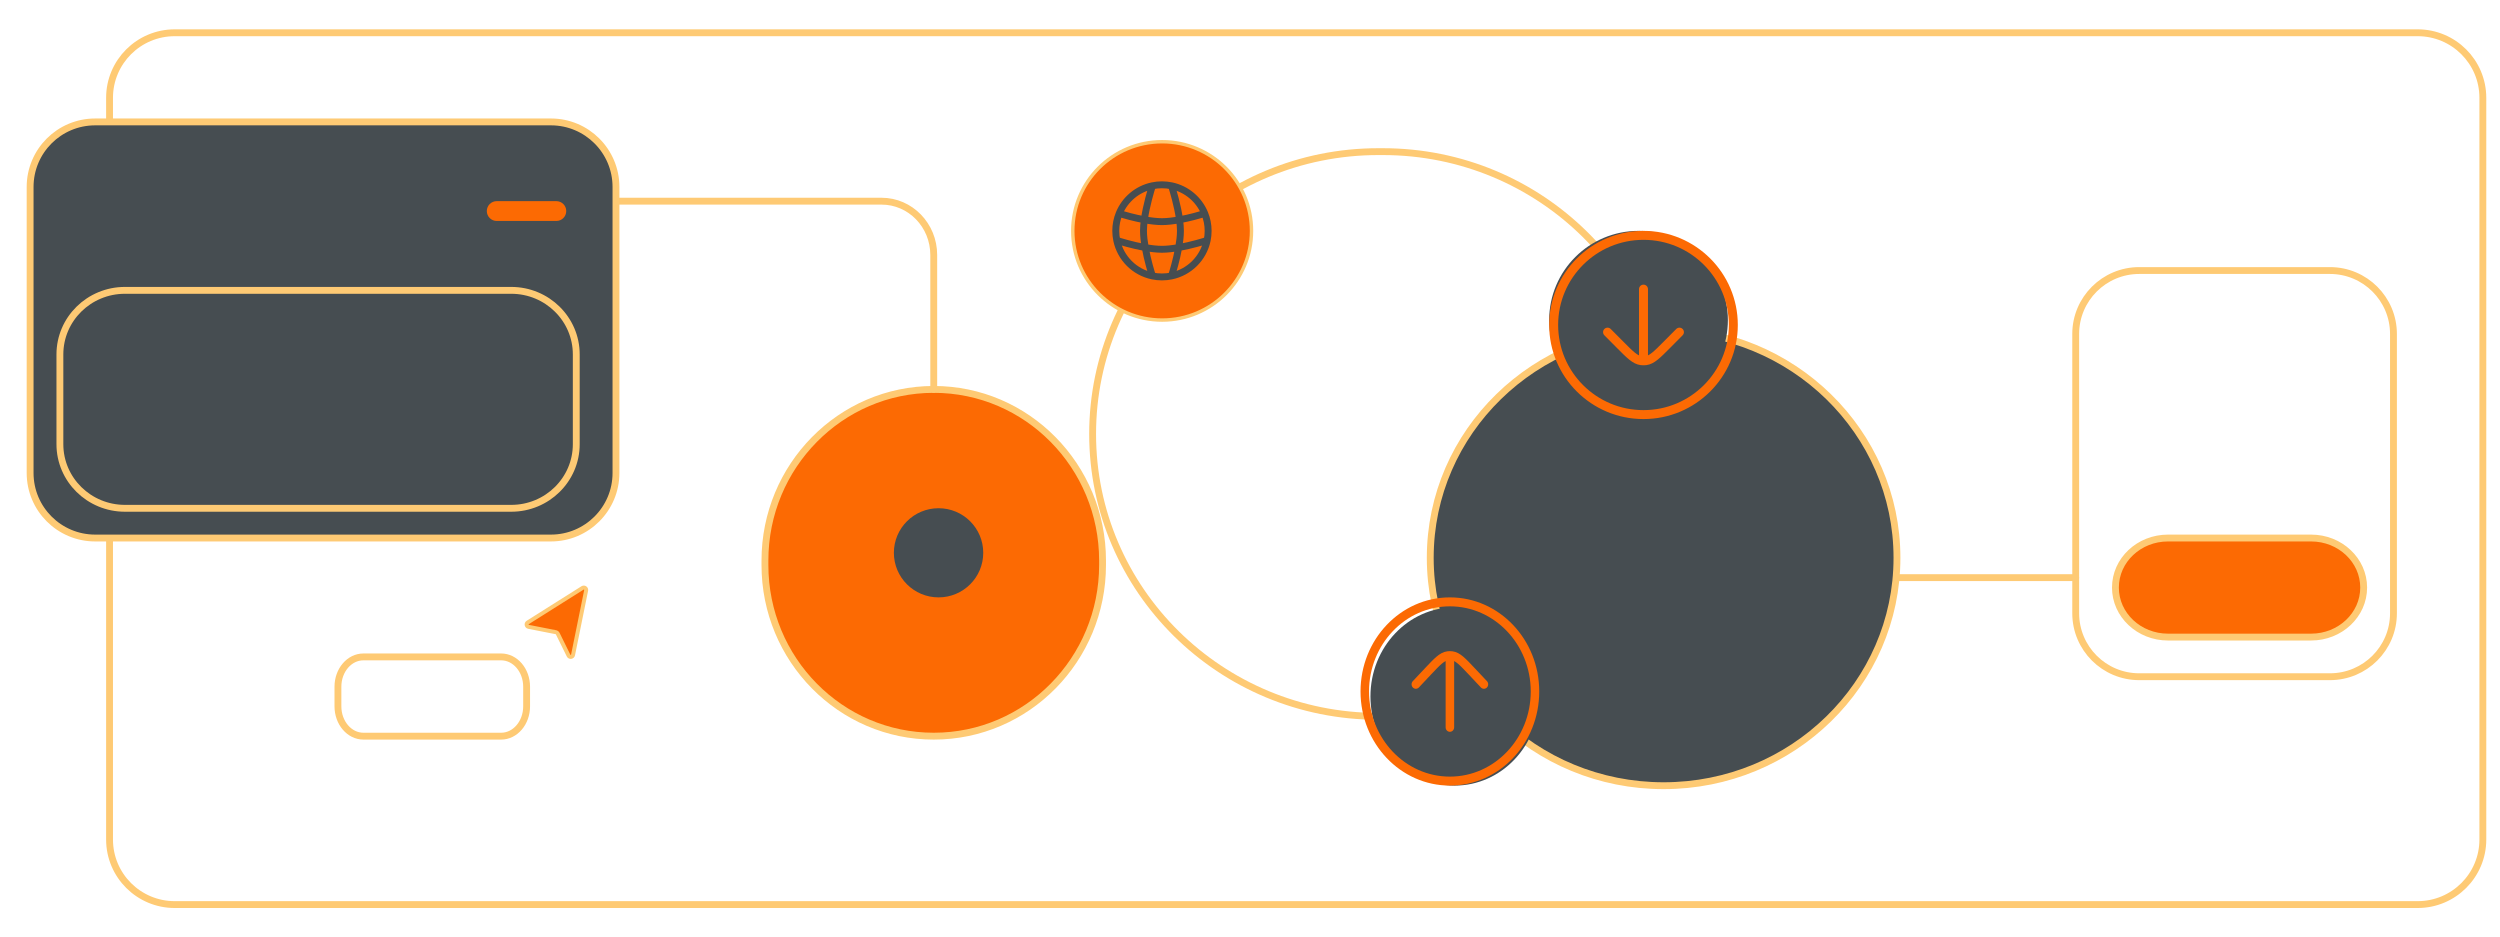 <svg xmlns="http://www.w3.org/2000/svg" xmlns:xlink="http://www.w3.org/1999/xlink" width="694" zoomAndPan="magnify" viewBox="0 0 520.5 195" height="260" preserveAspectRatio="xMidYMid meet" version="1.0"><defs><clipPath id="b7696e204c"><path d="M 14 4.758 L 518.922 4.758 L 518.922 190.555 L 14 190.555 Z M 14 4.758 " clip-rule="nonzero"/></clipPath><clipPath id="bc3ed4e044"><path d="M 4.199 17 L 137 17 L 137 121 L 4.199 121 Z M 4.199 17 " clip-rule="nonzero"/></clipPath><clipPath id="90a2e5b6c3"><path d="M 4.199 52 L 129 52 L 129 114 L 4.199 114 Z M 4.199 52 " clip-rule="nonzero"/></clipPath></defs><g clip-path="url(#b7696e204c)"><path stroke-linecap="butt" transform="matrix(0.714, 0, 0, 0.714, 4.201, 4.757)" fill="none" stroke-linejoin="miter" d="M 699.092 2.89 L 45.074 2.89 C 34.574 2.89 26.06 11.382 26.06 21.861 L 26.06 238.139 C 26.06 248.618 34.574 257.11 45.074 257.11 L 699.092 257.11 C 709.592 257.11 718.106 248.618 718.106 238.139 L 718.106 21.861 C 718.106 11.382 709.592 2.89 699.092 2.89 Z M 699.092 2.89 " stroke="#feca74" stroke-width="2" stroke-opacity="1" stroke-miterlimit="4"/></g><path stroke-linecap="butt" transform="matrix(0.714, 0, 0, 0.714, 4.201, 4.757)" fill-opacity="1" fill="#fc6a03" fill-rule="nonzero" stroke-linejoin="miter" d="M 315.617 156.812 C 315.617 129.24 293.582 106.887 266.392 106.887 C 239.208 106.887 217.168 129.24 217.168 156.812 L 217.168 158.076 C 217.168 185.648 239.208 208.001 266.392 208.001 C 293.582 208.001 315.617 185.648 315.617 158.076 Z M 315.617 156.812 " stroke="#feca74" stroke-width="2" stroke-opacity="1" stroke-miterlimit="4"/><path fill="#464d51" d="M 195.41 124.375 C 200.547 124.375 204.711 120.219 204.711 115.094 C 204.711 109.969 200.547 105.812 195.41 105.812 C 190.273 105.812 186.105 109.969 186.105 115.094 C 186.105 120.219 190.273 124.375 195.41 124.375 Z M 195.41 124.375 " fill-opacity="1" fill-rule="nonzero"/><path stroke-linecap="butt" transform="matrix(0.714, 0, 0, 0.714, 4.201, 4.757)" fill="none" stroke-linejoin="miter" d="M 397.333 37.554 L 396.052 37.554 C 350.034 37.554 312.722 74.418 312.722 119.888 C 312.722 165.359 350.034 202.223 396.052 202.223 L 397.333 202.223 C 443.356 202.223 480.668 165.359 480.668 119.888 C 480.668 74.418 443.356 37.554 397.333 37.554 Z M 397.333 37.554 " stroke="#feca74" stroke-width="2" stroke-opacity="1" stroke-miterlimit="4"/><path stroke-linecap="butt" transform="matrix(0.714, 0, 0, 0.714, 4.201, 4.757)" fill-opacity="1" fill="#464d51" fill-rule="nonzero" stroke-linejoin="miter" d="M 547.266 156.002 C 547.266 119.303 516.799 89.558 479.218 89.558 C 441.638 89.558 411.171 119.303 411.171 156.002 C 411.171 192.696 441.638 222.446 479.218 222.446 C 516.799 222.446 547.266 192.696 547.266 156.002 Z M 547.266 156.002 " stroke="#feca74" stroke-width="2" stroke-opacity="1" stroke-miterlimit="4"/><path stroke-linecap="butt" transform="matrix(0.714, 0, 0, 0.714, 4.201, 4.757)" fill-opacity="1" fill="#fc6a03" fill-rule="nonzero" stroke-linejoin="miter" d="M 359.052 60.667 C 359.052 46.309 347.386 34.665 332.99 34.665 C 318.599 34.665 306.933 46.309 306.933 60.667 C 306.933 75.025 318.599 86.669 332.99 86.669 C 347.386 86.669 359.052 75.025 359.052 60.667 Z M 359.052 60.667 " stroke="#feca74" stroke-width="1" stroke-opacity="1" stroke-miterlimit="4"/><path fill="#464d51" d="M 250.156 44.715 C 250.578 45.75 250.812 46.879 250.812 48.066 L 252.254 48.066 C 252.254 46.691 251.984 45.375 251.492 44.172 Z M 250.812 48.066 C 250.812 48.695 250.75 49.312 250.621 49.902 L 252.035 50.199 C 252.18 49.512 252.254 48.797 252.254 48.066 Z M 250.621 49.902 C 249.898 53.328 247.195 56.027 243.762 56.75 L 244.059 58.156 C 248.051 57.32 251.195 54.184 252.035 50.199 Z M 243.762 56.75 C 243.168 56.875 242.551 56.938 241.918 56.938 L 241.918 58.379 C 242.652 58.379 243.367 58.301 244.059 58.156 Z M 241.918 56.938 C 241.285 56.938 240.672 56.875 240.078 56.75 L 239.781 58.156 C 240.473 58.301 241.188 58.379 241.918 58.379 Z M 233.027 48.066 C 233.027 46.879 233.262 45.746 233.684 44.715 L 232.348 44.168 C 231.855 45.371 231.582 46.688 231.582 48.066 Z M 240.078 56.75 C 236.645 56.027 233.941 53.328 233.219 49.902 L 231.805 50.199 C 232.645 54.184 235.789 57.32 239.781 58.156 Z M 233.219 49.902 C 233.09 49.312 233.027 48.695 233.027 48.066 L 231.582 48.066 C 231.582 48.797 231.66 49.512 231.805 50.199 Z M 233.684 44.715 C 234.785 42.023 237.172 39.992 240.078 39.383 L 239.781 37.977 C 236.398 38.688 233.625 41.043 232.348 44.168 Z M 240.078 39.383 C 240.672 39.258 241.285 39.195 241.918 39.195 L 241.918 37.754 C 241.188 37.754 240.473 37.832 239.781 37.977 Z M 241.918 39.195 C 242.551 39.195 243.168 39.258 243.762 39.383 L 244.059 37.977 C 243.367 37.832 242.652 37.754 241.918 37.754 Z M 243.762 39.383 C 246.668 39.996 249.059 42.023 250.156 44.715 L 251.492 44.172 C 250.215 41.047 247.441 38.688 244.059 37.977 Z M 243.223 38.898 C 243.488 39.727 244.469 42.918 244.871 45.848 L 246.301 45.652 C 245.879 42.594 244.863 39.301 244.598 38.461 Z M 244.871 45.848 C 244.98 46.637 245.047 47.391 245.047 48.066 L 246.484 48.066 C 246.484 47.305 246.414 46.48 246.301 45.652 Z M 250.539 43.789 C 249.484 44.105 247.5 44.668 245.457 45.043 L 245.715 46.461 C 247.836 46.07 249.879 45.492 250.957 45.164 Z M 245.457 45.043 C 244.215 45.273 242.977 45.43 241.918 45.43 L 241.918 46.867 C 243.102 46.867 244.438 46.695 245.715 46.461 Z M 245.047 48.066 C 245.047 49.07 244.902 50.234 244.691 51.414 L 246.113 51.668 C 246.328 50.449 246.484 49.188 246.484 48.066 Z M 244.691 51.414 C 244.227 53.996 243.453 56.516 243.223 57.234 L 244.598 57.672 C 244.832 56.934 245.633 54.344 246.113 51.668 Z M 251.109 49.367 C 250.387 49.594 247.863 50.371 245.273 50.832 L 245.527 52.25 C 248.211 51.77 250.809 50.973 251.547 50.738 Z M 245.273 50.832 C 244.094 51.043 242.926 51.184 241.918 51.184 L 241.918 52.621 C 243.043 52.621 244.309 52.465 245.527 52.25 Z M 241.918 51.184 C 240.914 51.184 239.746 51.043 238.566 50.832 L 238.309 52.25 C 239.531 52.465 240.797 52.621 241.918 52.621 Z M 238.566 50.832 C 235.977 50.371 233.449 49.594 232.73 49.367 L 232.289 50.738 C 233.031 50.973 235.629 51.77 238.309 52.25 Z M 237.355 48.066 C 237.355 49.188 237.512 50.449 237.727 51.668 L 239.148 51.414 C 238.938 50.234 238.793 49.07 238.793 48.066 Z M 237.727 51.668 C 238.207 54.344 239.008 56.934 239.242 57.672 L 240.617 57.234 C 240.387 56.516 239.609 53.996 239.148 51.414 Z M 239.242 38.461 C 238.973 39.301 237.957 42.594 237.535 45.652 L 238.969 45.848 C 239.371 42.918 240.352 39.727 240.617 38.898 Z M 237.535 45.652 C 237.426 46.48 237.355 47.305 237.355 48.066 L 238.793 48.066 C 238.793 47.391 238.859 46.637 238.969 45.848 Z M 241.918 45.43 C 240.863 45.43 239.621 45.273 238.383 45.043 L 238.121 46.461 C 239.402 46.695 240.738 46.867 241.918 46.867 Z M 238.383 45.043 C 236.34 44.668 234.355 44.105 233.301 43.789 L 232.883 45.164 C 233.961 45.492 236 46.07 238.121 46.461 Z M 250.492 43.805 C 250.504 43.801 250.52 43.793 250.539 43.789 L 250.957 45.164 C 251.027 45.145 251.094 45.117 251.156 45.082 Z M 232.637 45.055 C 232.715 45.102 232.797 45.137 232.883 45.164 L 233.301 43.789 C 233.336 43.797 233.363 43.812 233.391 43.828 Z M 232.637 45.055 " fill-opacity="1" fill-rule="nonzero"/><path stroke-linecap="butt" transform="matrix(0.714, 0, 0, 0.714, 4.201, 4.757)" fill="none" stroke-linejoin="miter" d="M 673.511 72.223 L 617.917 72.223 C 607.68 72.223 599.384 80.508 599.384 90.729 L 599.384 172.16 C 599.384 182.382 607.68 190.666 617.917 190.666 L 673.511 190.666 C 683.749 190.666 692.044 182.382 692.044 172.16 L 692.044 90.729 C 692.044 80.508 683.749 72.223 673.511 72.223 Z M 673.511 72.223 " stroke="#feca74" stroke-width="2" stroke-opacity="1" stroke-miterlimit="4"/><path stroke-linecap="butt" transform="matrix(0.714, 0, 0, 0.714, 4.201, 4.757)" fill-opacity="1" fill="#fc6a03" fill-rule="nonzero" stroke-linejoin="miter" d="M 668.017 150.224 L 626.306 150.224 C 617.835 150.224 610.968 156.692 610.968 164.67 C 610.968 172.642 617.835 179.11 626.306 179.11 L 668.017 179.11 C 676.493 179.11 683.355 172.642 683.355 164.67 C 683.355 156.692 676.493 150.224 668.017 150.224 Z M 668.017 150.224 " stroke="#feca74" stroke-width="2" stroke-opacity="1" stroke-miterlimit="4"/><path stroke-linecap="butt" transform="matrix(0.714, 0, 0, 0.714, 4.201, 4.757)" fill-opacity="1" fill="#fc6a03" fill-rule="nonzero" stroke-linejoin="miter" d="M 156.737 178.07 L 159.906 184.499 C 160.196 185.096 161.082 184.981 161.213 184.33 L 165.033 165.507 C 165.153 164.905 164.496 164.451 163.977 164.779 L 148.004 174.842 C 147.468 175.181 147.621 175.996 148.24 176.122 L 156.245 177.692 C 156.458 177.736 156.644 177.878 156.737 178.07 Z M 156.737 178.07 " stroke="#feca74" stroke-width="1.162" stroke-opacity="1" stroke-miterlimit="4"/><path stroke-linecap="butt" transform="matrix(0.714, 0, 0, 0.714, 4.201, 4.757)" fill="none" stroke-linejoin="miter" d="M 100.093 184.888 L 140.24 184.888 C 144.349 184.888 147.676 188.778 147.676 193.577 L 147.676 199.312 C 147.676 204.11 144.349 208.001 140.24 208.001 L 100.093 208.001 C 95.984 208.001 92.657 204.11 92.657 199.312 L 92.657 193.577 C 92.657 188.778 95.984 184.888 100.093 184.888 Z M 100.093 184.888 " stroke="#feca74" stroke-width="2" stroke-opacity="1" stroke-miterlimit="4"/><path stroke-linecap="round" transform="matrix(0.714, 0, 0, 0.714, 4.201, 4.757)" fill="none" stroke-linejoin="miter" d="M 173.733 52 L 251.164 52 C 259.575 52 266.392 59.02 266.392 67.682 L 266.392 106.887 " stroke="#feca74" stroke-width="2" stroke-opacity="1" stroke-miterlimit="4"/><path stroke-linecap="round" transform="matrix(0.714, 0, 0, 0.714, 4.201, 4.757)" fill="none" stroke-linejoin="miter" d="M 547.266 161.78 L 599.384 161.78 " stroke="#feca74" stroke-width="2" stroke-opacity="1" stroke-miterlimit="4"/><path fill="#464d51" d="M 302.898 126.434 C 312.602 126.434 320.469 134.746 320.469 144.996 C 320.469 155.246 312.602 163.559 302.898 163.559 C 293.195 163.559 285.328 155.246 285.328 144.996 C 285.328 134.746 293.195 126.434 302.898 126.434 Z M 302.898 126.434 " fill-opacity="1" fill-rule="nonzero"/><path fill="#fc6a03" d="M 300.98 151.43 C 300.98 151.945 301.375 152.363 301.867 152.363 C 302.355 152.363 302.754 151.945 302.754 151.43 Z M 294.148 141.816 C 293.805 142.18 293.805 142.773 294.156 143.137 C 294.504 143.496 295.062 143.496 295.41 143.129 Z M 308.324 143.129 C 308.668 143.496 309.23 143.496 309.578 143.137 C 309.922 142.773 309.93 142.18 309.582 141.816 Z M 301.867 126.238 C 311.16 126.238 318.699 134.176 318.699 143.965 L 320.469 143.965 C 320.469 133.145 312.141 124.375 301.867 124.375 Z M 318.699 143.965 C 318.699 153.754 311.16 161.691 301.867 161.691 L 301.867 163.559 C 312.141 163.559 320.469 154.785 320.469 143.965 Z M 301.867 161.691 C 292.57 161.691 285.035 153.754 285.035 143.965 L 283.262 143.965 C 283.262 154.785 291.59 163.559 301.867 163.559 Z M 285.035 143.965 C 285.035 134.176 292.57 126.238 301.867 126.238 L 301.867 124.375 C 291.59 124.375 283.262 133.145 283.262 143.965 Z M 302.754 151.43 L 302.754 137.992 L 300.98 137.992 L 300.98 151.43 Z M 295.41 143.129 L 297.883 140.496 L 296.625 139.184 L 294.148 141.816 Z M 305.848 140.496 L 308.324 143.129 L 309.582 141.816 L 307.105 139.184 Z M 297.883 140.496 C 298.887 139.434 299.586 138.691 300.18 138.188 C 300.766 137.695 301.16 137.508 301.535 137.457 L 301.309 135.605 C 300.48 135.715 299.781 136.133 299.074 136.73 C 298.383 137.316 297.602 138.148 296.625 139.184 Z M 307.105 139.184 C 306.133 138.148 305.352 137.316 304.66 136.73 C 303.953 136.133 303.254 135.715 302.422 135.605 L 302.195 137.457 C 302.57 137.508 302.969 137.695 303.547 138.188 C 304.145 138.691 304.844 139.434 305.848 140.496 Z M 301.535 137.457 C 301.645 137.441 301.754 137.434 301.867 137.434 L 301.867 135.566 C 301.68 135.566 301.496 135.582 301.309 135.605 Z M 301.867 137.434 C 301.977 137.434 302.086 137.441 302.195 137.457 L 302.422 135.605 C 302.238 135.582 302.051 135.566 301.867 135.566 Z M 302.754 137.992 L 302.754 136.5 L 300.98 136.5 L 300.98 137.992 Z M 302.754 137.992 " fill-opacity="1" fill-rule="nonzero"/><path fill="#464d51" d="M 341.141 85.188 C 330.867 85.188 322.539 76.879 322.539 66.629 C 322.539 56.375 330.867 48.066 341.141 48.066 C 351.418 48.066 359.746 56.375 359.746 66.629 C 359.746 76.879 351.418 85.188 341.141 85.188 Z M 341.141 85.188 " fill-opacity="1" fill-rule="nonzero"/><path fill="#fc6a03" d="M 343.109 60.195 C 343.109 59.68 342.691 59.262 342.176 59.262 C 341.656 59.262 341.242 59.68 341.242 60.195 Z M 350.32 69.809 C 350.684 69.441 350.68 68.852 350.316 68.488 C 349.945 68.125 349.355 68.129 348.992 68.496 Z M 335.355 68.496 C 334.992 68.129 334.402 68.125 334.035 68.488 C 333.668 68.852 333.668 69.441 334.031 69.809 Z M 342.176 85.387 C 332.363 85.387 324.406 77.449 324.406 67.66 L 322.539 67.66 C 322.539 78.48 331.328 87.25 342.176 87.25 Z M 324.406 67.66 C 324.406 57.867 332.363 49.934 342.176 49.934 L 342.176 48.066 C 331.328 48.066 322.539 56.84 322.539 67.66 Z M 342.176 49.934 C 351.988 49.934 359.941 57.867 359.941 67.66 L 361.812 67.66 C 361.812 56.84 353.02 48.066 342.176 48.066 Z M 359.941 67.66 C 359.941 77.449 351.988 85.387 342.176 85.387 L 342.176 87.25 C 353.02 87.25 361.812 78.48 361.812 67.66 Z M 341.242 60.195 L 341.242 73.629 L 343.109 73.629 L 343.109 60.195 Z M 348.992 68.496 L 346.379 71.125 L 347.707 72.441 L 350.32 69.809 Z M 337.973 71.125 L 335.355 68.496 L 334.031 69.809 L 336.645 72.441 Z M 346.379 71.125 C 345.32 72.191 344.582 72.934 343.953 73.438 C 343.336 73.93 342.918 74.117 342.527 74.168 L 342.762 76.02 C 343.637 75.906 344.375 75.488 345.121 74.891 C 345.855 74.305 346.68 73.473 347.707 72.441 Z M 336.645 72.441 C 337.672 73.473 338.496 74.305 339.227 74.891 C 339.973 75.488 340.711 75.906 341.59 76.02 L 341.824 74.168 C 341.43 74.117 341.012 73.93 340.398 73.438 C 339.77 72.934 339.031 72.191 337.973 71.125 Z M 342.527 74.168 C 342.41 74.184 342.293 74.188 342.176 74.188 L 342.176 76.055 C 342.371 76.055 342.566 76.043 342.762 76.02 Z M 342.176 74.188 C 342.059 74.188 341.941 74.184 341.824 74.168 L 341.59 76.02 C 341.781 76.043 341.98 76.055 342.176 76.055 Z M 341.242 73.629 L 341.242 75.121 L 343.109 75.121 L 343.109 73.629 Z M 341.242 73.629 " fill-opacity="1" fill-rule="nonzero"/><path fill="#464d51" d="M 114.676 25.379 L 19.82 25.379 C 12.336 25.379 6.27 31.441 6.27 38.914 L 6.27 98.465 C 6.27 105.938 12.336 112 19.82 112 L 114.676 112 C 122.16 112 128.227 105.938 128.227 98.465 L 128.227 38.914 C 128.227 31.441 122.16 25.379 114.676 25.379 Z M 114.676 25.379 " fill-opacity="1" fill-rule="nonzero"/><g clip-path="url(#bc3ed4e044)"><path stroke-linecap="butt" transform="matrix(0.714, 0, 0, 0.714, 4.201, 4.757)" fill="none" stroke-linejoin="miter" d="M 154.751 28.887 L 21.879 28.887 C 11.395 28.887 2.898 37.379 2.898 47.847 L 2.898 131.264 C 2.898 141.732 11.395 150.224 21.879 150.224 L 154.751 150.224 C 165.235 150.224 173.733 141.732 173.733 131.264 L 173.733 47.847 C 173.733 37.379 165.235 28.887 154.751 28.887 Z M 154.751 28.887 " stroke="#feca74" stroke-width="2" stroke-opacity="1" stroke-miterlimit="4"/></g><path fill="#464d51" d="M 106.41 60.441 L 26.02 60.441 C 18.535 60.441 12.469 66.414 12.469 73.785 L 12.469 92.469 C 12.469 99.836 18.535 105.812 26.02 105.812 L 106.41 105.812 C 113.895 105.812 119.961 99.836 119.961 92.469 L 119.961 73.785 C 119.961 66.414 113.895 60.441 106.41 60.441 Z M 106.41 60.441 " fill-opacity="1" fill-rule="nonzero"/><g clip-path="url(#90a2e5b6c3)"><path stroke-linecap="butt" transform="matrix(0.714, 0, 0, 0.714, 4.201, 4.757)" fill="none" stroke-linejoin="miter" d="M 143.173 78.002 L 30.563 78.002 C 20.079 78.002 11.581 86.368 11.581 96.693 L 11.581 122.865 C 11.581 133.185 20.079 141.557 30.563 141.557 L 143.173 141.557 C 153.657 141.557 162.155 133.185 162.155 122.865 L 162.155 96.693 C 162.155 86.368 153.657 78.002 143.173 78.002 Z M 143.173 78.002 " stroke="#feca74" stroke-width="2" stroke-opacity="1" stroke-miterlimit="4"/></g><path fill="#fc6a03" d="M 115.836 41.879 L 103.414 41.879 C 102.277 41.879 101.355 42.801 101.355 43.941 C 101.355 45.082 102.277 46.004 103.414 46.004 L 115.836 46.004 C 116.973 46.004 117.891 45.082 117.891 43.941 C 117.891 42.801 116.973 41.879 115.836 41.879 Z M 115.836 41.879 " fill-opacity="1" fill-rule="nonzero"/></svg>